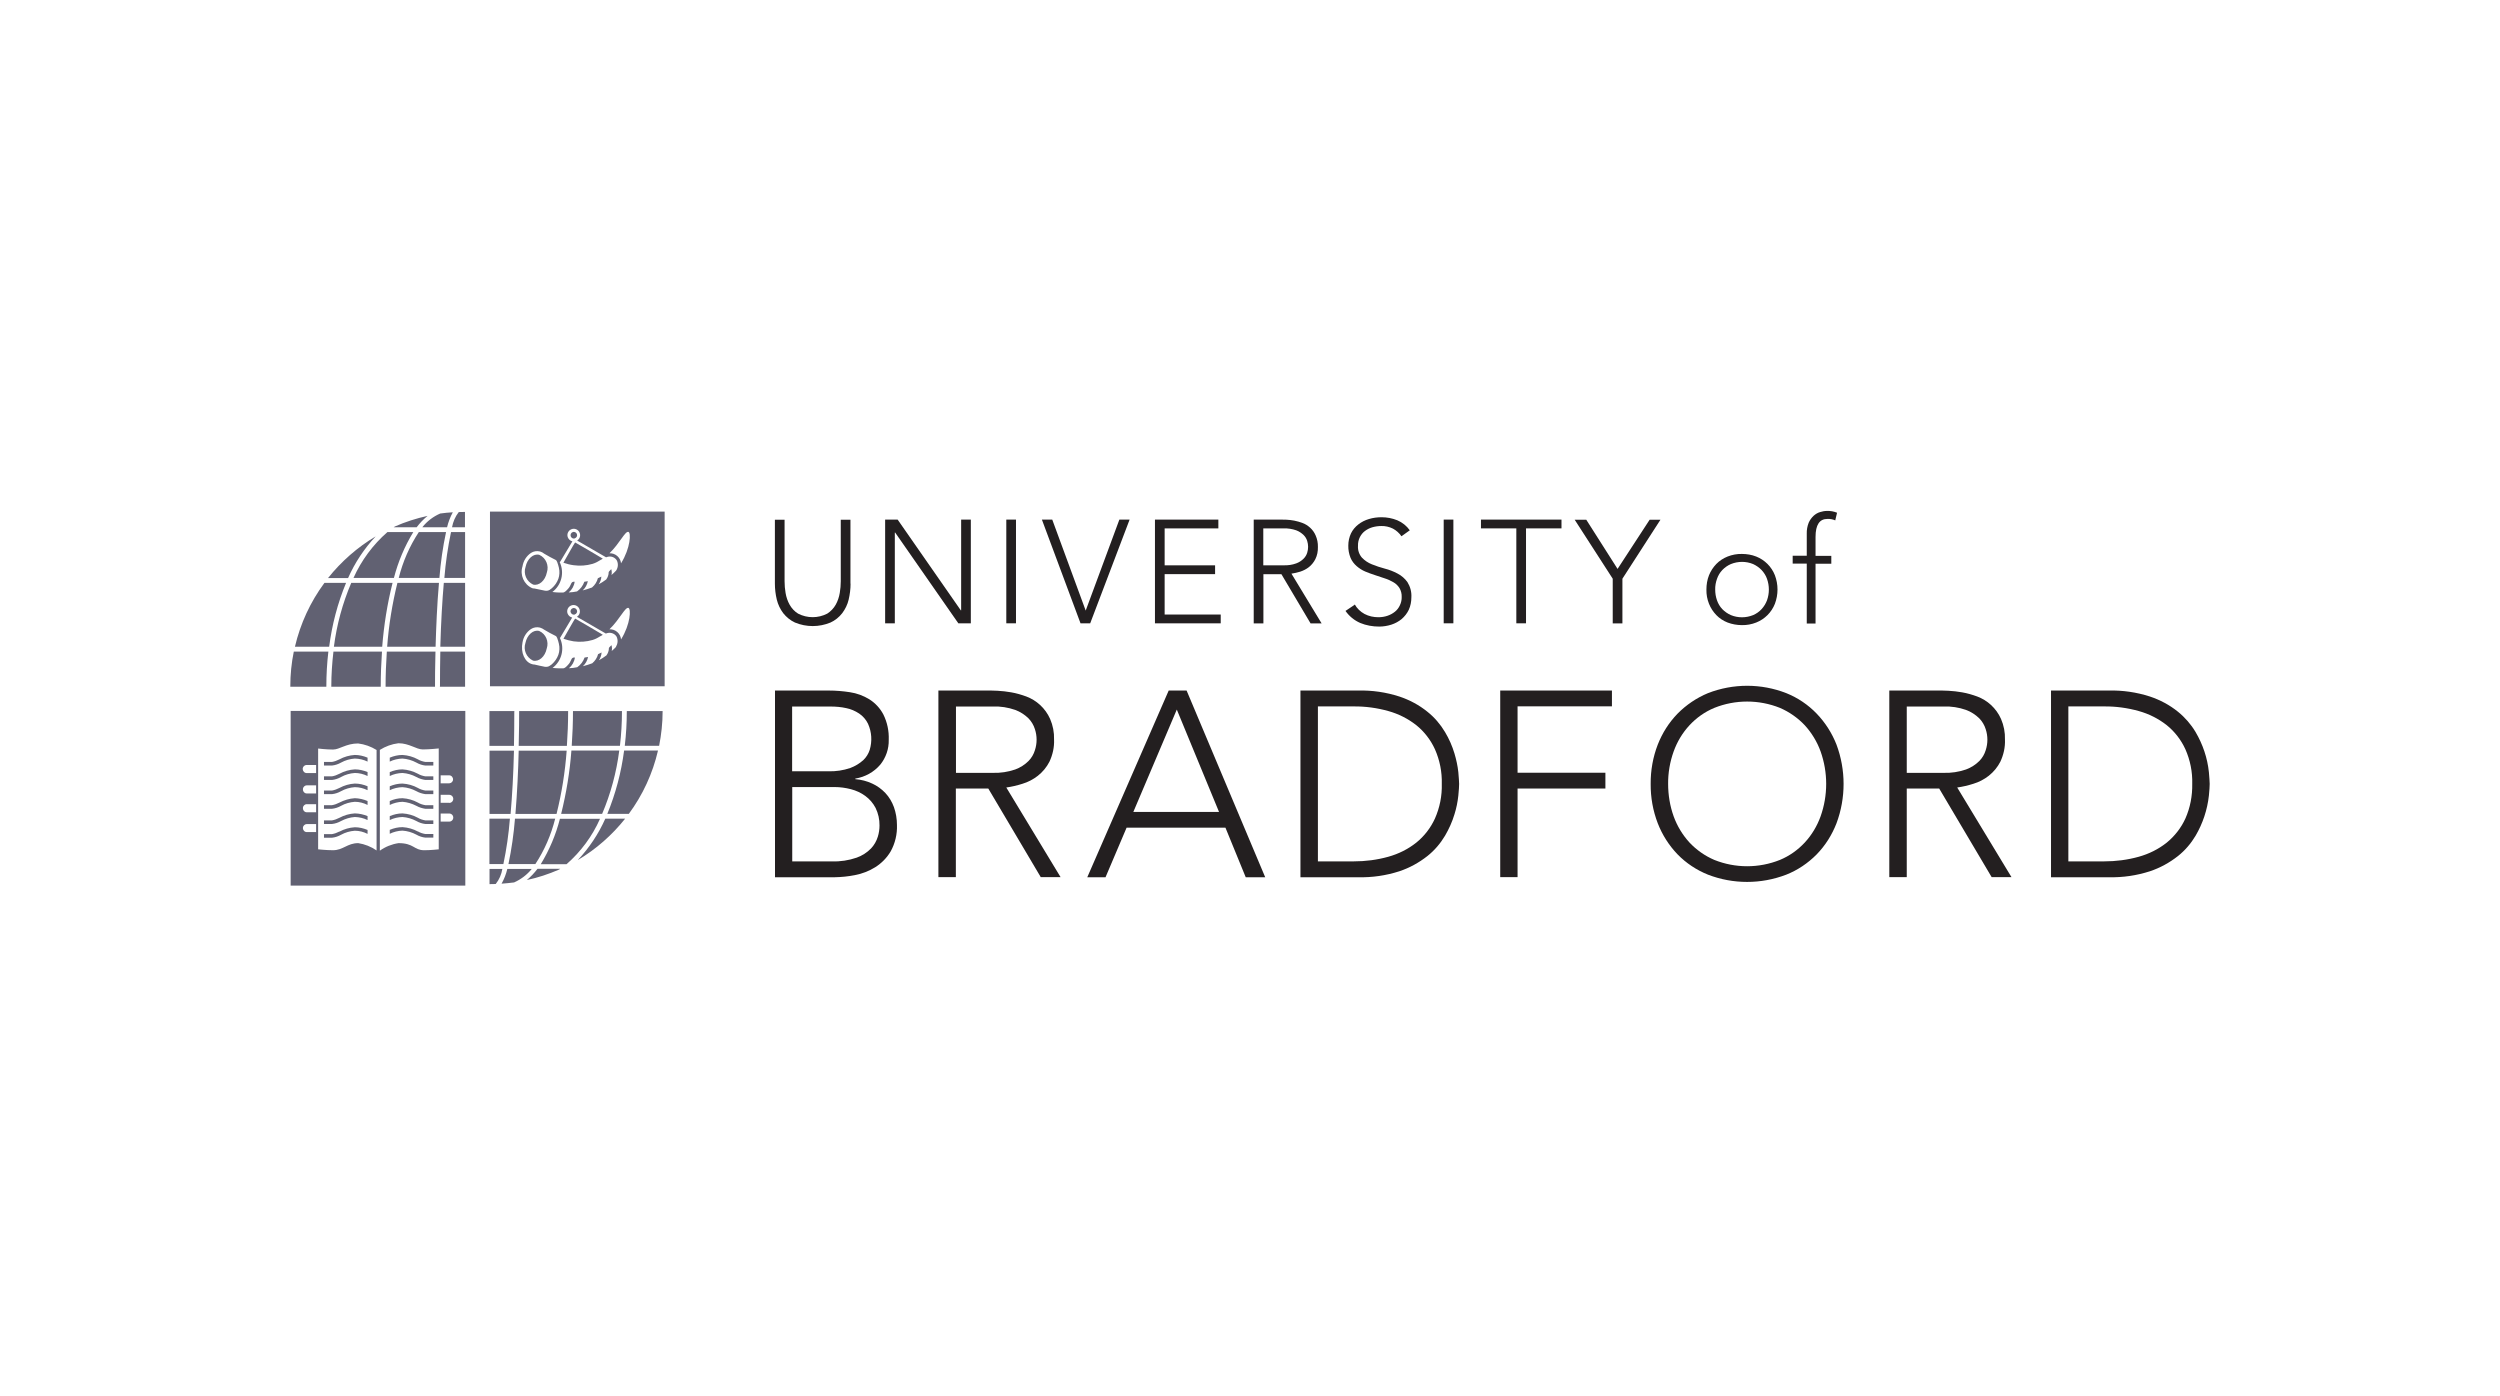 <?xml version="1.0" encoding="UTF-8"?><svg id="Layer_2" xmlns="http://www.w3.org/2000/svg" viewBox="0 0 222 124"><g id="Logos"><g id="bradford"><rect width="222" height="124" style="fill:#fff;"/><g id="Layer_2-2"><g id="Layer_1-2"><path d="M50.32,66.66h-4.26c-.04,1.69-.13,3.7-.29,5.62h3.65c.46-1.84.76-3.72.9-5.62M45.29,72.7h-1.83v4.03h1.24c.28-1.33.47-2.67.58-4.03M47.54,76.73c.81-1.23,1.4-2.6,1.76-4.03h-3.57c-.11,1.35-.3,2.7-.58,4.03h2.39ZM53.47,72.27c.76-1.79,1.27-3.68,1.52-5.62h-4.25c-.14,1.89-.45,3.77-.91,5.62h3.64ZM58.53,66.23c.2-1.01.31-2.03.31-3.06v-.03h-3.18v.03c0,1.02-.06,2.04-.18,3.06h3.05ZM45.64,66.66h-2.17v5.62h1.87c.14-1.6.25-3.49.3-5.62M45.68,63.17v-.03h-2.22v3.09h2.18c.02-.97.03-1.99.03-3.06M50.45,63.17v-.03h-4.35v.03c0,.58,0,1.69-.04,3.06h4.28c.07-1.02.11-2.04.11-3.06M55.84,72.27c1.24-1.68,2.12-3.59,2.59-5.62h-3.01c-.25,1.93-.75,3.82-1.49,5.62h1.9ZM55.05,66.23c.12-1.02.18-2.04.18-3.06v-.03h-4.35v.03c0,1.02-.04,2.04-.11,3.06h4.27ZM43.5,78.51c.18,0,.35,0,.52-.01.31-.39.51-.85.59-1.34h-1.14v1.35h.04ZM47.21,77.16h-2.16c-.11.46-.28.9-.51,1.31.37-.03.74-.06,1.11-.11.61-.27,1.15-.68,1.57-1.2M46.77,78.15c.99-.21,1.95-.53,2.87-.93.04-.02.07-.04.11-.07h-2.02c-.28.37-.6.71-.95,1M49.72,72.71c-.36,1.42-.94,2.78-1.7,4.03h2.29c1.27-1.11,2.29-2.49,2.97-4.03h-3.55ZM51.33,76.36c1.61-.96,3.02-2.2,4.18-3.66h-1.76c-.6,1.35-1.42,2.58-2.43,3.66" style="fill:#616172;"/><path d="M34.38,57.43h4.3c.05-1.71.13-3.74.3-5.67h-3.69c-.46,1.86-.77,3.76-.91,5.67M39.45,51.32h1.85v-4.07h-1.25c-.28,1.34-.48,2.7-.59,4.07M37.19,47.25c-.82,1.25-1.42,2.62-1.78,4.07h3.61c.11-1.37.3-2.73.59-4.07h-2.41ZM31.19,51.76c-.77,1.81-1.29,3.72-1.54,5.67h4.29c.15-1.91.45-3.81.92-5.67h-3.68ZM26.09,57.86c-.21,1.02-.31,2.05-.31,3.09,0,0,0,.02,0,.03h3.2v-.03c0-1.03.06-2.07.18-3.09h-3.08ZM39.11,57.43h2.19v-5.67h-1.89c-.14,1.62-.25,3.52-.31,5.67M39.06,60.95v.03h2.24v-3.12h-2.2c-.02.98-.03,2.01-.03,3.09M34.24,60.95v.03h4.39v-.03c0-.59,0-1.71.04-3.09h-4.32c-.07,1.03-.11,2.06-.11,3.09M28.81,51.76c-1.25,1.69-2.14,3.62-2.62,5.67h3.04c.25-1.95.75-3.86,1.5-5.67h-1.92ZM29.61,57.86c-.12,1.03-.19,2.06-.19,3.09,0,0,0,.02,0,.03h4.39v-.03c0-1.03.04-2.06.11-3.09h-4.31ZM41.26,45.46c-.17,0-.34,0-.52.01-.31.39-.51.86-.6,1.35h1.15v-1.36h-.04M37.52,46.82h2.18c.11-.46.28-.91.51-1.33-.38.02-.75.06-1.12.11-.62.27-1.16.68-1.58,1.21M37.97,45.81c-1,.22-1.97.53-2.9.94l-.11.07h2.04c.28-.37.6-.71.97-1.01M34.98,51.32c.37-1.43.95-2.81,1.72-4.07h-2.3c-1.28,1.12-2.31,2.51-3.01,4.07h3.59ZM33.36,47.63c-1.62.97-3.05,2.22-4.23,3.7h1.78c.6-1.36,1.43-2.61,2.45-3.7" style="fill:#616172;"/><path d="M47.88,56.03c-.52-.14-1.07.34-1.22,1.06-.21.62.08,1.29.67,1.57.52.13,1.07-.34,1.22-1.07.21-.62-.08-1.3-.67-1.56Z" style="fill:#616172;"/><path d="M47.34,51.91c.52.13,1.07-.34,1.22-1.07.21-.62-.08-1.3-.67-1.57-.52-.14-1.07.34-1.22,1.07-.21.62.08,1.29.67,1.57Z" style="fill:#616172;"/><path d="M52.62,50.07c.23-.07.45-.18.65-.31.08-.05.16-.1.26-.15-.5-.3-2.31-1.37-2.46-1.44-.1.12-.83,1.44-1.04,1.8.29.1.59.18.9.22.57.08,1.14.04,1.69-.12Z" style="fill:#616172;"/><path d="M51.05,54.56c.15-.05.24-.22.18-.37-.05-.15-.22-.24-.37-.18-.15.05-.24.22-.18.37.05.15.22.24.37.19,0,0,0,0,0,0Z" style="fill:#616172;"/><path d="M51.05,47.8c.15-.05.24-.22.18-.37-.05-.15-.22-.24-.37-.18-.15.05-.23.22-.18.37.05.15.21.24.37.19,0,0,0,0,0,0Z" style="fill:#616172;"/><path d="M43.51,45.43v15.51h15.51v-15.51h-15.51ZM49.75,49.87l1.08-1.8c-.19-.04-.34-.18-.41-.36-.11-.29.05-.62.34-.72.29-.11.62.05.72.34.09.25,0,.53-.23.67l2.57,1.49c.07-.03.15-.05.22-.06.29-.05.58.09.73.33.15.29.12.64-.06.91-.13.14-.27.27-.41.39.04-.17.03-.35-.02-.52-.06.07-.13.14-.2.21,0,.02-.02.04-.03.06,0,.24-.08.46-.22.65-.21.16-.43.3-.67.43.14-.2.23-.44.24-.69-.1.05-.2.1-.31.15-.08.32-.26.6-.52.82-.27.1-.55.19-.83.26.24-.22.4-.51.46-.82-.1.02-.2.04-.31.05-.12.35-.35.65-.65.86-.24.05-.49.08-.74.09.29-.24.48-.58.53-.95-.2-.02-.27.05-.34.23-.06.15-.15.3-.27.42-.11.12-.27.31-.45.31-.1,0-.2,0-.29,0-.21,0-.42-.03-.63-.05.82-.62,1.09-1.73.65-2.66,0,0,.01,0,.02,0h-.01ZM46.4,50.28c.08-.48.35-.91.75-1.18.23-.15.52-.2.8-.13.14.04.27.11.38.2.33.2.67.38,1.01.55.12.05.18.33.22.43.05.16.09.33.11.51.03.34-.03.67-.19.97-.08.15-.17.29-.29.42-.11.13-.24.24-.38.33-.13.08-.28.1-.43.07-.31-.06-.62-.12-.92-.19-.07,0-.14-.01-.2-.03-.74-.33-1.11-1.17-.86-1.94h0ZM48.81,59.13c-.13.08-.28.1-.43.08-.31-.07-.62-.12-.92-.2-.07,0-.14-.01-.2-.03-.66-.17-1.05-1.04-.86-1.94.08-.48.35-.91.75-1.18.23-.15.52-.2.8-.13.14.04.27.11.38.19.33.2.66.38,1.01.55.12.05.18.32.22.43.05.16.09.33.11.51.03.34-.03.67-.19.97-.08.15-.17.29-.29.42-.11.13-.23.24-.38.32ZM54.73,57.42c-.13.14-.27.27-.41.39.04-.17.03-.35-.02-.52-.06.07-.13.14-.2.2,0,.02-.02.04-.03.06,0,.24-.08.46-.22.65-.21.16-.43.3-.67.43.14-.2.23-.44.24-.69-.1.05-.2.1-.31.15-.08.32-.27.6-.52.81-.27.1-.55.19-.83.26.24-.22.4-.51.46-.82-.1.02-.2.04-.31.05-.12.35-.35.65-.65.86-.24.05-.49.08-.74.09.29-.24.48-.58.53-.95-.2-.02-.27.05-.34.23-.06.15-.15.3-.27.42-.11.12-.27.31-.45.31-.1,0-.2,0-.29,0-.21,0-.42-.02-.63-.04.82-.62,1.09-1.73.65-2.66,0,0,.01,0,.02,0h-.01s1.08-1.81,1.08-1.81c-.19-.04-.34-.18-.41-.36-.11-.29.05-.62.34-.72.29-.11.62.05.72.34.09.25,0,.53-.23.67l2.57,1.49c.07-.03.15-.05.22-.06.29-.04.58.09.73.33.14.29.12.63-.06.9h0ZM55.15,56.78c-.05-.53-.5-.92-1.03-.9.92-.89,1.38-1.97,1.68-1.9.25.06.19,1.45-.65,2.8h0ZM55.15,50.03c-.05-.53-.5-.92-1.03-.9.92-.89,1.38-1.97,1.68-1.9.25.05.19,1.44-.65,2.79h0Z" style="fill:#616172;"/><path d="M50.03,56.72c.29.1.59.18.9.23.57.08,1.14.04,1.69-.12.23-.07.45-.18.65-.31.08-.04.16-.1.26-.15-.5-.3-2.31-1.37-2.46-1.44-.1.13-.83,1.44-1.04,1.8Z" style="fill:#616172;"/><path d="M30.14,68.71c-.21.11-.43.19-.66.23h-.71v.32h.71c.28-.03.55-.12.8-.26.38-.21.8-.33,1.23-.36.39,0,.78.1,1.13.27v-.35c-.36-.15-.74-.24-1.13-.24-.48.03-.94.16-1.37.39Z" style="fill:#616172;"/><path d="M37.11,73.84c-.42-.23-.89-.36-1.37-.39-.39,0-.77.09-1.13.24v.35c.35-.17.74-.27,1.13-.28.43.03.85.15,1.24.36.24.14.51.23.79.26h.71v-.32h-.71c-.23-.04-.46-.11-.66-.23Z" style="fill:#616172;"/><path d="M37.11,71.27c-.42-.23-.89-.36-1.37-.39-.39,0-.77.09-1.13.25v.35c.35-.17.74-.27,1.13-.28.43.03.85.16,1.24.36.25.14.52.22.79.26h.71v-.32h-.71c-.23-.04-.46-.11-.66-.23Z" style="fill:#616172;"/><path d="M37.11,72.62c-.42-.23-.89-.36-1.37-.39-.39,0-.77.09-1.13.24v.35c.35-.17.74-.26,1.13-.27.43.03.85.15,1.24.36.24.14.52.23.79.26h.71v-.32h-.71c-.23-.04-.46-.11-.66-.23Z" style="fill:#616172;"/><path d="M30.14,67.43c-.21.11-.43.19-.66.23h-.71v.32h.71c.28-.03.55-.12.8-.26.38-.21.8-.33,1.23-.36.39.01.78.1,1.13.27v-.35c-.36-.15-.74-.24-1.13-.24-.48.03-.94.16-1.37.39Z" style="fill:#616172;"/><path d="M30.14,73.84c-.21.11-.43.19-.66.23h-.71v.32h.71c.28-.03.55-.12.8-.26.38-.21.8-.33,1.23-.36.39,0,.78.1,1.13.28v-.35c-.36-.15-.74-.24-1.13-.24-.48.03-.94.16-1.37.39Z" style="fill:#616172;"/><path d="M30.14,69.97c-.21.11-.43.19-.66.23h-.71v.32h.71c.28-.03.55-.12.8-.26.38-.21.8-.33,1.23-.36.39,0,.78.1,1.13.27v-.35c-.36-.15-.74-.24-1.13-.24-.48.03-.94.16-1.37.39Z" style="fill:#616172;"/><path d="M30.14,71.27c-.21.11-.43.19-.66.23h-.71v.32h.71c.28-.03.55-.12.8-.26.38-.21.8-.33,1.23-.36.39,0,.78.1,1.13.28v-.35c-.36-.15-.74-.24-1.13-.25-.48.03-.94.17-1.37.39Z" style="fill:#616172;"/><path d="M30.14,72.62c-.21.11-.43.19-.66.23h-.71v.32h.71c.28-.03.55-.12.8-.26.38-.2.8-.33,1.23-.36.39.01.78.1,1.13.27v-.35c-.36-.15-.74-.23-1.13-.24-.48.03-.94.16-1.37.39Z" style="fill:#616172;"/><path d="M37.11,69.97c-.42-.23-.89-.36-1.37-.39-.39,0-.77.09-1.13.24v.35c.35-.17.74-.26,1.13-.27.43.03.85.15,1.24.36.25.14.52.22.79.26h.71v-.32h-.71c-.23-.04-.46-.11-.66-.23Z" style="fill:#616172;"/><path d="M25.81,63.13v15.51h15.51v-15.51h-15.51ZM28.07,73.89h-.83c-.2,0-.35-.18-.34-.37,0-.19.16-.34.34-.34h.83v.72ZM28.07,72.13h-.83c-.2,0-.35-.18-.34-.38,0-.19.16-.34.34-.34h.83v.72ZM28.07,70.46h-.83c-.2,0-.35-.18-.34-.38,0-.19.16-.34.34-.34h.83v.72ZM28.07,68.65h-.83c-.2,0-.35-.16-.36-.36,0-.2.16-.36.36-.36,0,0,0,0,0,0h.83v.72ZM33.44,75.52c-.49-.34-1.05-.56-1.63-.65-.97,0-1.34.63-2.24.63-.6,0-1.32-.08-1.32-.08v-8.95s.73.09,1.32.09,1.16-.54,2.23-.54c.58.07,1.14.27,1.64.58v8.93ZM37.66,75.5c-.9,0-.9-.63-2.27-.63-.6.09-1.17.32-1.66.67v-8.95c.5-.31,1.06-.52,1.65-.59.97,0,1.58.55,2.17.55s1.41-.09,1.41-.09v8.96s-.71.08-1.29.08h0ZM39.89,72.96h-.76v-.72h.76c.2,0,.36.16.36.36s-.16.36-.36.36ZM39.89,71.29h-.76v-.71h.76c.2,0,.36.16.36.36s-.16.36-.36.36h0ZM39.89,69.56h-.76v-.71h.76c.2,0,.35.18.34.37,0,.19-.16.33-.34.34h0Z" style="fill:#616172;"/><path d="M37.11,67.43c-.42-.23-.89-.36-1.37-.39-.39,0-.77.09-1.13.24v.35c.35-.17.74-.26,1.13-.27.43.03.85.15,1.24.36.24.14.52.23.79.26h.71v-.32h-.71c-.23-.04-.46-.11-.66-.23Z" style="fill:#616172;"/><path d="M37.11,68.71c-.42-.22-.89-.36-1.37-.39-.39,0-.77.09-1.13.24v.35c.35-.17.74-.26,1.13-.27.43.03.85.15,1.24.36.25.14.52.22.79.26h.71v-.32h-.71c-.23-.04-.46-.11-.66-.23Z" style="fill:#616172;"/><path d="M75.53,51.83c0,.48-.06.95-.17,1.42-.1.43-.3.84-.57,1.2-.28.36-.63.64-1.04.83-1.01.42-2.15.42-3.16,0-.41-.19-.76-.48-1.04-.83-.27-.36-.46-.76-.57-1.2-.11-.46-.17-.94-.17-1.42v-5.68h.86v5.46c0,.35.03.71.09,1.05.06.36.18.72.36,1.04.18.32.44.6.75.79.81.42,1.78.42,2.59,0,.31-.2.57-.47.75-.79.18-.32.3-.68.36-1.04.06-.35.09-.7.09-1.05v-5.46h.86v5.68Z" style="fill:#231f20;"/><path d="M78.6,46.14h1.11l5.61,8.06h.03v-8.06h.86v9.21h-1.11l-5.61-8.06h-.03v8.06h-.86v-9.21Z" style="fill:#231f20;"/><path d="M89.36,46.14h.86v9.21h-.86v-9.21Z" style="fill:#231f20;"/><path d="M92.52,46.14h.92l2.97,8.08,2.99-8.08h.91l-3.5,9.21h-.86l-3.43-9.21Z" style="fill:#231f20;"/><path d="M102.56,46.14h5.63v.78h-4.77v3.28h4.48v.78h-4.48v3.59h4.98v.78h-5.84v-9.21Z" style="fill:#231f20;"/><path d="M111.33,46.14h2.42c.12,0,.29,0,.49.01.23.01.45.04.68.08.25.05.5.12.74.21.25.09.48.24.68.42.21.19.38.43.49.69.14.32.21.67.2,1.02.01.38-.06.75-.23,1.09-.14.27-.33.51-.57.7-.23.18-.49.31-.76.4-.26.08-.52.14-.79.18l2.68,4.42h-.98l-2.59-4.37h-1.6v4.37h-.86v-9.21ZM112.18,50.2h1.82c.37.01.75-.04,1.1-.17.25-.09.47-.23.66-.42.15-.15.26-.33.32-.53.05-.17.08-.34.08-.52,0-.18-.03-.35-.08-.52-.06-.2-.17-.38-.32-.53-.19-.18-.41-.33-.66-.42-.35-.12-.72-.18-1.1-.17h-1.82v3.28Z" style="fill:#231f20;"/><path d="M120.29,53.65c.2.37.51.67.88.87.38.2.8.29,1.23.29.27,0,.55-.04.81-.13.24-.08.46-.2.66-.36.19-.15.34-.35.44-.57.11-.23.17-.49.16-.75.01-.28-.06-.55-.2-.79-.14-.21-.32-.39-.54-.51-.24-.14-.5-.26-.76-.34-.28-.1-.57-.19-.87-.29s-.59-.2-.87-.32c-.28-.12-.53-.28-.76-.48-.23-.2-.42-.45-.54-.73-.14-.35-.21-.72-.2-1.09,0-.38.08-.75.24-1.09.15-.31.38-.58.65-.79.28-.22.6-.38.94-.48.36-.11.74-.16,1.12-.16.48,0,.95.09,1.4.27.45.19.83.5,1.11.89l-.74.53c-.2-.29-.46-.52-.76-.68-.32-.16-.68-.24-1.03-.23-.27,0-.54.04-.79.11-.24.07-.46.18-.66.33-.19.14-.34.33-.45.54-.12.24-.18.5-.17.77-.03.39.1.77.35,1.06.25.26.55.46.88.59.37.15.76.28,1.14.38.4.1.78.25,1.14.44.35.18.65.44.88.76.25.4.38.87.35,1.35,0,.38-.07.76-.23,1.11-.15.32-.37.59-.63.82-.27.22-.58.39-.92.5-.35.11-.71.17-1.08.17-.57,0-1.15-.1-1.68-.32-.53-.23-.98-.6-1.31-1.07l.82-.55Z" style="fill:#231f20;"/><path d="M128.2,46.14h.86v9.21h-.86v-9.21Z" style="fill:#231f20;"/><path d="M134.66,46.92h-3.15v-.78h7.15v.78h-3.15v8.43h-.86v-8.43Z" style="fill:#231f20;"/><path d="M143.21,51.39l-3.38-5.24h1.03l2.78,4.37,2.85-4.37h.96l-3.38,5.24v3.97h-.86v-3.97Z" style="fill:#231f20;"/><path d="M151.53,52.35c0-.43.07-.87.23-1.27.15-.37.37-.71.65-1,.28-.29.63-.51,1-.66.41-.16.84-.24,1.27-.23.43,0,.87.07,1.27.23.76.3,1.36.9,1.66,1.66.31.82.31,1.72,0,2.54-.3.76-.9,1.36-1.66,1.66-.4.16-.84.24-1.27.23-.44,0-.87-.08-1.27-.23-.38-.15-.72-.37-1-.66-.28-.29-.5-.63-.65-1-.16-.4-.24-.83-.23-1.27ZM152.31,52.35c0,.33.05.65.16.96.1.29.26.56.47.78.21.22.47.4.76.53.63.26,1.34.26,1.98,0,.28-.12.54-.3.75-.53.21-.23.37-.49.48-.78.22-.62.22-1.29,0-1.91-.1-.29-.27-.55-.48-.78-.21-.22-.47-.4-.75-.53-.63-.26-1.34-.26-1.98,0-.28.12-.54.3-.76.53-.21.22-.37.49-.47.78-.11.31-.17.63-.16.96Z" style="fill:#231f20;"/><path d="M160.44,50.05h-1.25v-.7h1.25v-1.96c-.01-.33.05-.66.17-.97.1-.23.25-.44.44-.62.17-.15.36-.27.58-.33.19-.06.4-.1.6-.1.31-.01.61.04.9.16l-.16.68c-.22-.1-.46-.14-.7-.13-.7,0-1.05.53-1.05,1.6v1.68h1.4v.7h-1.4v5.31h-.78v-5.31Z" style="fill:#231f20;"/><path d="M68.8,61.32h4.78c.63,0,1.27.05,1.9.15.61.09,1.2.31,1.72.63.52.33.95.79,1.24,1.34.35.7.51,1.48.48,2.26.02.8-.25,1.58-.75,2.2-.57.67-1.36,1.1-2.22,1.24v.05c.52.04,1.03.17,1.5.39.44.2.84.49,1.17.84.34.36.59.79.76,1.25.18.51.27,1.05.27,1.59.03.81-.16,1.62-.55,2.33-.34.58-.81,1.06-1.38,1.42-.55.34-1.16.58-1.8.7-.6.12-1.21.18-1.81.19h-5.29v-16.57ZM70.35,68.49h3.21c.66.02,1.32-.08,1.94-.29.43-.16.83-.4,1.17-.71.26-.25.45-.56.56-.9.23-.77.18-1.59-.15-2.32-.18-.37-.45-.68-.79-.91-.35-.23-.74-.4-1.15-.48-.45-.1-.92-.14-1.38-.14h-3.42v5.76ZM70.35,76.49h3.53c.74.03,1.49-.09,2.19-.33.48-.17.92-.45,1.28-.82.28-.3.48-.65.6-1.04.1-.32.15-.66.15-.99.01-.54-.11-1.08-.35-1.57-.22-.42-.53-.78-.91-1.06-.38-.28-.82-.48-1.28-.6-.47-.12-.95-.19-1.44-.19h-3.77v6.6Z" style="fill:#231f20;"/><path d="M83.34,61.32h4.35c.22,0,.51,0,.89.02.41.02.82.07,1.22.14.46.08.9.21,1.34.37.45.17.86.42,1.22.75.38.35.68.77.89,1.24.25.58.37,1.2.35,1.83.03.68-.12,1.35-.41,1.97-.25.49-.6.91-1.03,1.25-.41.32-.87.56-1.37.71-.47.15-.94.26-1.43.33l4.82,7.96h-1.76l-4.66-7.87h-2.88v7.87h-1.55v-16.58ZM84.89,68.63h3.28c.67.02,1.34-.08,1.98-.3.44-.16.85-.42,1.18-.75.27-.27.46-.6.57-.96.2-.61.2-1.26,0-1.87-.11-.36-.31-.69-.57-.96-.34-.33-.74-.59-1.18-.75-.63-.22-1.31-.33-1.98-.3h-3.28v5.9Z" style="fill:#231f20;"/><path d="M103.78,61.32h1.59l6.98,16.58h-1.73l-1.8-4.4h-8.78l-1.87,4.4h-1.62l7.23-16.58ZM104.5,63.01l-3.86,9.09h7.61l-3.75-9.09Z" style="fill:#231f20;"/><path d="M115.48,61.32h5.13c1.24-.03,2.47.15,3.65.53.9.3,1.75.75,2.49,1.35.63.5,1.16,1.12,1.57,1.81.36.6.64,1.24.84,1.91.16.54.28,1.09.34,1.65.04.49.07.84.07,1.04s-.02.55-.07,1.04c-.06.56-.17,1.11-.34,1.65-.2.67-.49,1.31-.84,1.91-.41.69-.94,1.31-1.57,1.81-.75.59-1.59,1.05-2.49,1.35-1.18.38-2.41.56-3.65.53h-5.13v-16.57ZM117.03,76.49h3.18c1.04,0,2.07-.13,3.07-.41.9-.25,1.75-.67,2.48-1.25.71-.57,1.28-1.31,1.66-2.14.43-.97.64-2.02.61-3.08.03-1.06-.18-2.11-.61-3.08-.38-.83-.95-1.57-1.66-2.14-.74-.58-1.58-1-2.48-1.25-1-.28-2.03-.42-3.07-.41h-3.18v13.77Z" style="fill:#231f20;"/><path d="M133.21,61.32h9.93v1.4h-8.38v5.9h7.8v1.4h-7.8v7.87h-1.54v-16.58Z" style="fill:#231f20;"/><path d="M146.58,69.61c-.01-1.19.2-2.38.63-3.49.4-1.02.99-1.96,1.76-2.75.77-.78,1.69-1.4,2.7-1.82,2.24-.87,4.72-.87,6.95,0,1.02.41,1.94,1.03,2.7,1.82.76.79,1.36,1.73,1.76,2.75.84,2.25.84,4.74,0,6.99-.4,1.03-.99,1.97-1.76,2.76-.77.78-1.69,1.4-2.7,1.8-2.24.86-4.72.86-6.95,0-1.02-.41-1.94-1.02-2.7-1.8-.76-.79-1.36-1.73-1.76-2.76-.43-1.12-.64-2.3-.63-3.5ZM148.13,69.61c0,.98.16,1.96.49,2.88.31.86.79,1.65,1.4,2.32.62.66,1.37,1.19,2.21,1.55,1.87.75,3.96.75,5.83,0,.84-.35,1.59-.88,2.21-1.55.62-.67,1.09-1.46,1.4-2.32.66-1.86.66-3.9,0-5.76-.31-.86-.79-1.65-1.4-2.32-.62-.66-1.38-1.19-2.21-1.55-1.87-.75-3.96-.75-5.83,0-.84.35-1.59.88-2.21,1.55-.62.67-1.09,1.46-1.4,2.32-.33.92-.5,1.9-.49,2.88Z" style="fill:#231f20;"/><path d="M167.78,61.32h4.35c.22,0,.52,0,.89.02.41.02.82.07,1.22.14.46.08.9.21,1.34.37.45.17.86.42,1.22.75.38.35.68.77.89,1.24.25.58.37,1.2.35,1.83.03.68-.12,1.35-.41,1.97-.25.49-.6.91-1.03,1.25-.41.32-.87.56-1.37.71-.47.15-.94.26-1.43.33l4.82,7.96h-1.76l-4.66-7.87h-2.88v7.87h-1.55v-16.58ZM169.32,68.63h3.28c.67.02,1.34-.08,1.98-.3.44-.16.85-.42,1.18-.75.27-.27.46-.6.57-.96.2-.61.2-1.26,0-1.87-.11-.36-.31-.69-.57-.96-.34-.33-.74-.59-1.18-.75-.63-.22-1.31-.33-1.98-.3h-3.28v5.9Z" style="fill:#231f20;"/><path d="M182.13,61.32h5.13c1.24-.03,2.47.15,3.65.53.9.3,1.75.75,2.49,1.35.63.51,1.16,1.12,1.57,1.81.64,1.09,1.05,2.3,1.18,3.56.04.49.07.84.07,1.04,0,.2-.02.55-.07,1.04-.14,1.26-.54,2.47-1.18,3.56-.41.69-.94,1.31-1.57,1.81-.75.59-1.59,1.05-2.49,1.35-1.18.38-2.41.56-3.65.53h-5.13v-16.57ZM183.67,76.49h3.18c1.04,0,2.07-.13,3.07-.41.9-.25,1.75-.67,2.48-1.25.71-.58,1.28-1.31,1.66-2.14.43-.97.63-2.02.61-3.08.03-1.06-.18-2.11-.61-3.08-.38-.83-.95-1.57-1.66-2.14-.74-.58-1.58-1-2.48-1.25-1-.28-2.03-.42-3.07-.41h-3.18v13.77Z" style="fill:#231f20;"/></g></g></g></g></svg>